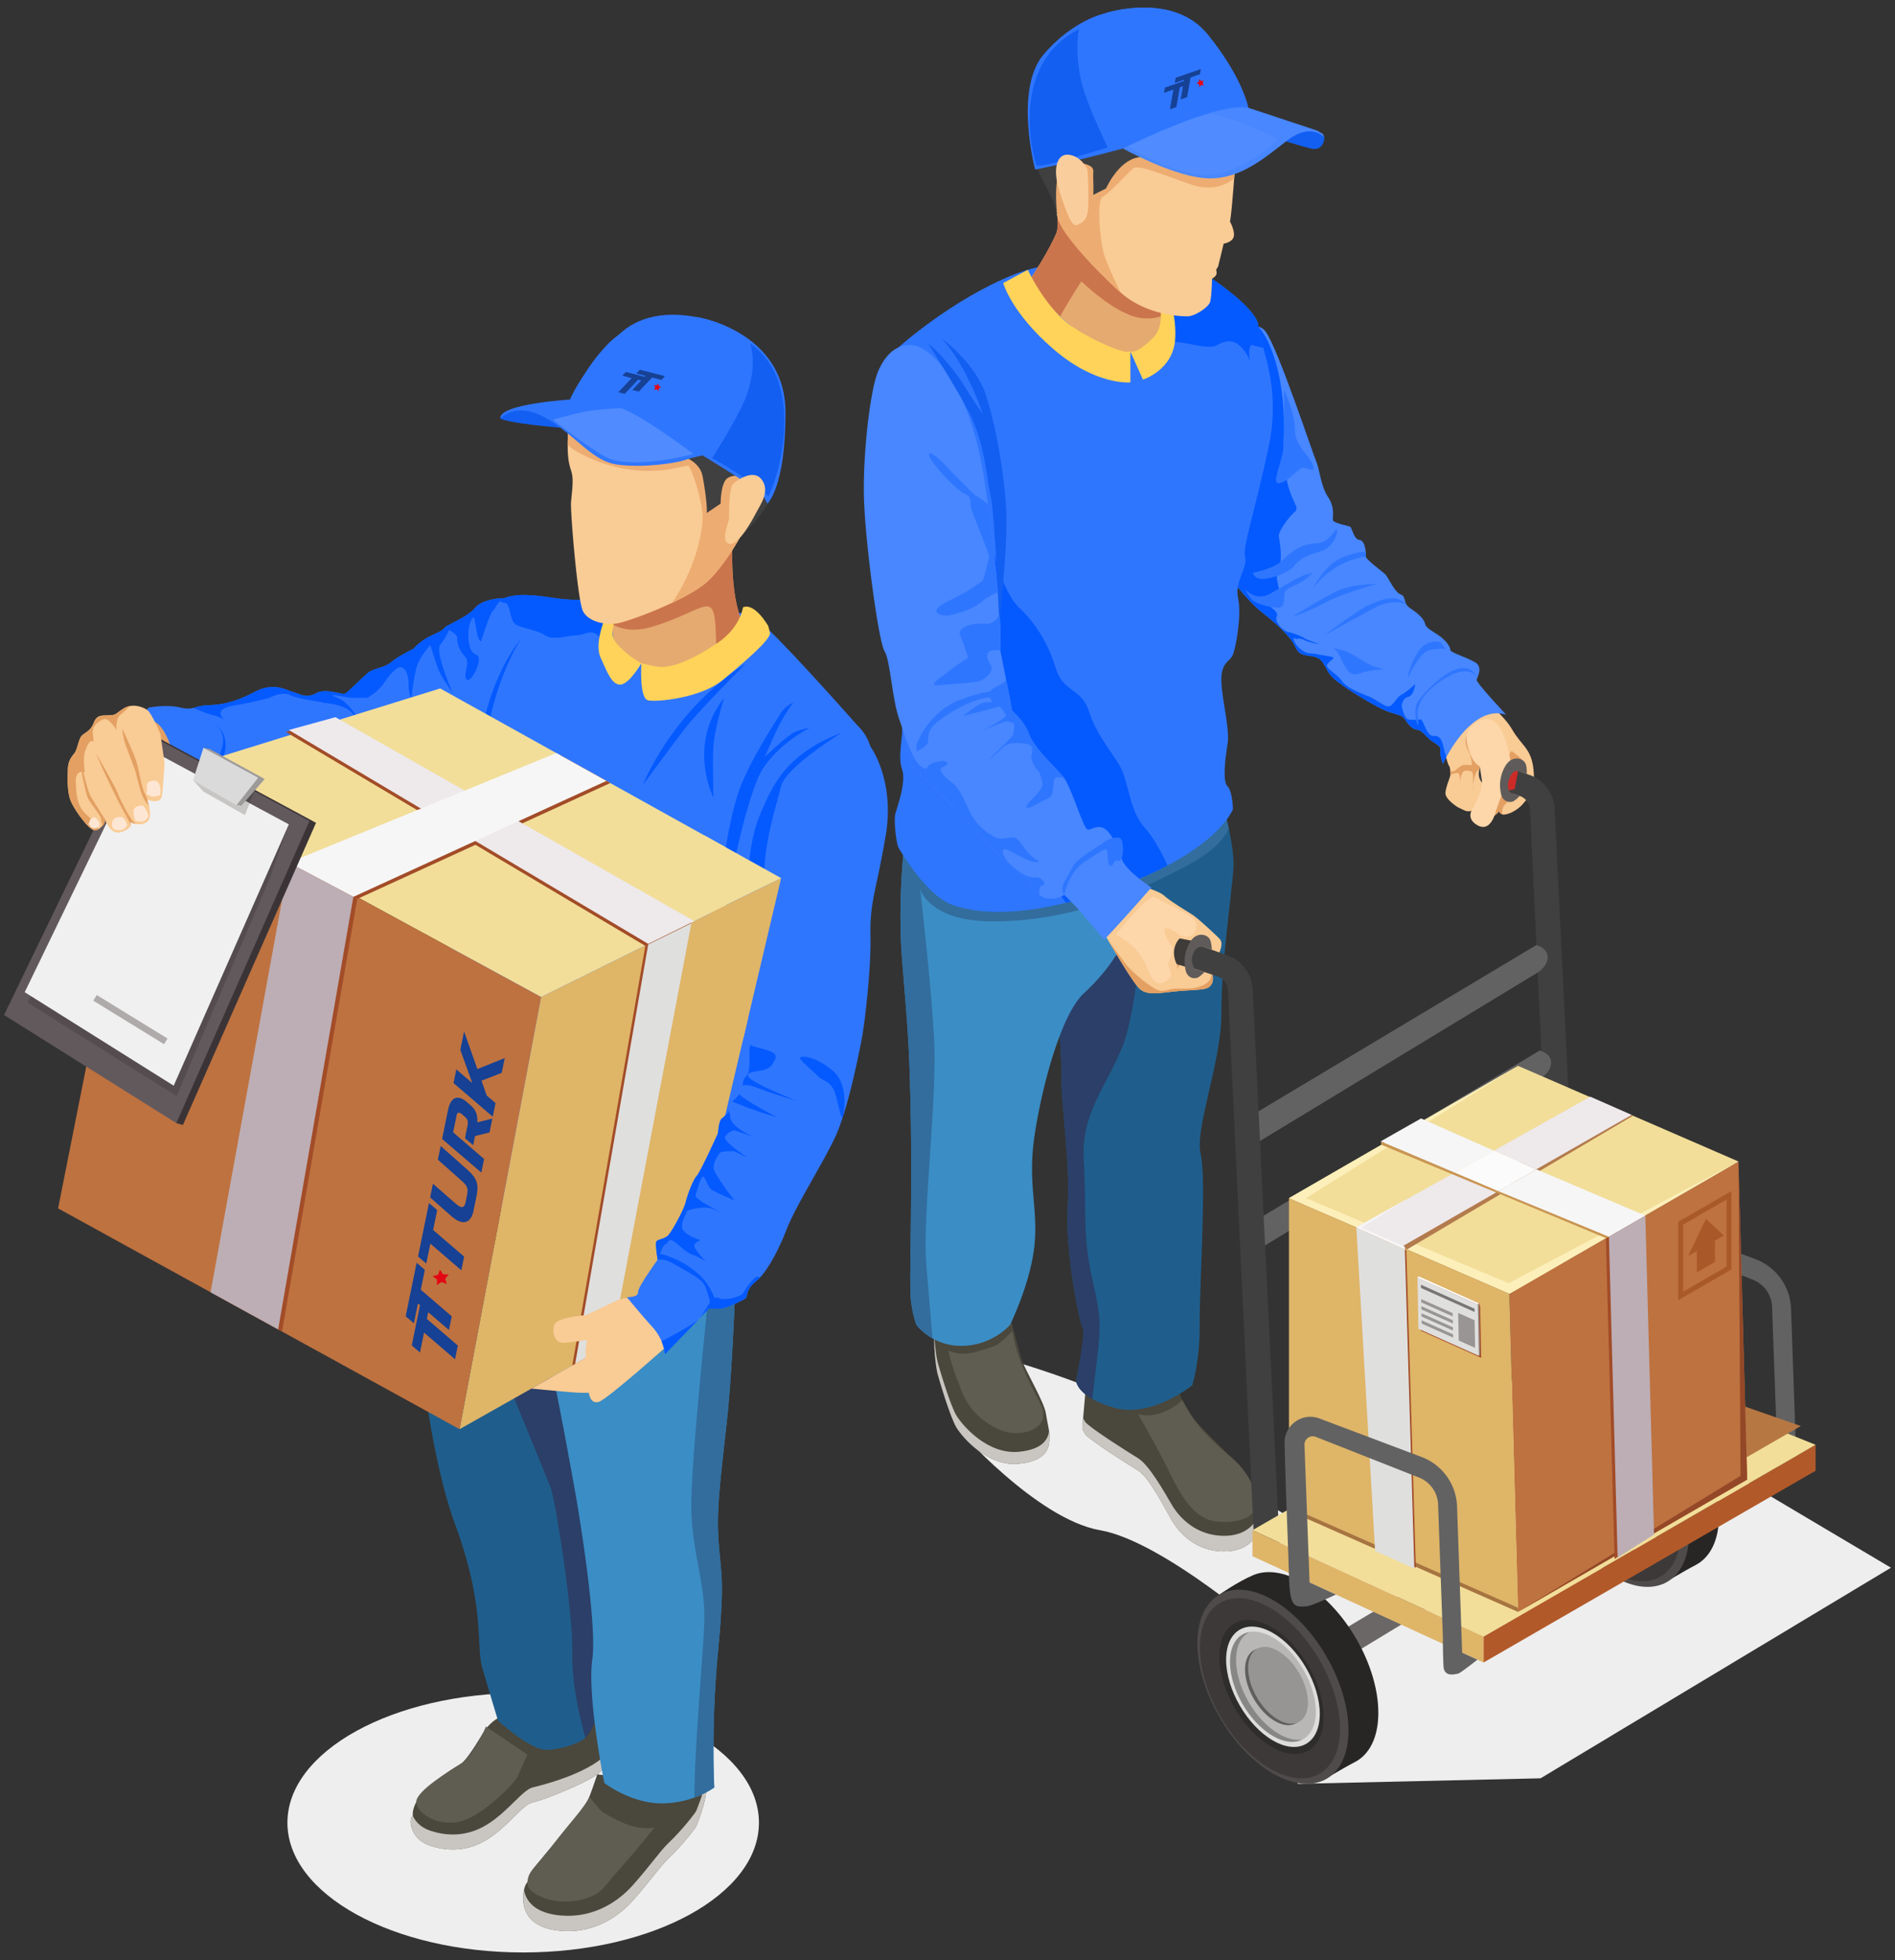 <svg width="234" height="242" fill="none" xmlns="http://www.w3.org/2000/svg"><rect width="100%" height="100%" fill="#333333" stroke="none"/><path d="M160.253 220.21l29.981-.684L233.5 193.53l-34.249-20.321s-31.967 15.776-37.144 15.773c-.278 0-.479-.044-.594-.141-2.249-1.88-14.721-8.348-18.734-12.858-4.014-4.511-21.977-9.181-21.977-9.181l-2.691 9.434s9.865 11.299 17.739 12.667c7.875 1.367 21.336 13.245 21.336 13.245l3.067 18.062z" fill="#EEE"/><path d="M158.003 205.883l35.056-20.969s1.483.392 1.396 1.593c-.087 1.201-1.396 1.898-1.396 1.898l-35.056 21.258v-3.78z" fill="#6A6766"/><path d="M219.406 177.609l-.586-16.289a3.732 3.732 0 0 0-2.36-3.337l-12.739-5.021a1.026 1.026 0 0 0-1.401.993l.626 16.981 3.253 1.495s-2.31 2.207-3.879 2.139c-1.57-.069-2.174-.416-2.174-4.363 0-2.616-.169-11.069-.282-16.471-.047-2.253 2.198-3.838 4.306-3.043l12.609 4.751a6.78 6.78 0 0 1 4.382 6.106l.628 18.052 1.886.868s-2.155 1.703-2.395 1.723c-.24.023-1.699.523-1.787-.871-.087-1.394-.087-3.713-.087-3.713z" fill="#626262"/><path d="M202.937 171.038c-2.338-1.348-4.475-1.596-6.111-.911-1.97.826-4.458 2.589-4.458 2.589l12.989 22.809s2.344-1.454 4.017-2.321c1.782-.922 2.89-3.03 2.89-6.077 0-5.91-4.176-13.114-9.327-16.089z" fill="#272625"/><path d="M189.922 178.528c0 5.911 4.175 13.115 9.328 16.088 5.151 2.974 9.327.593 9.327-5.317 0-5.912-4.176-13.115-9.327-16.09-5.153-2.974-9.328-.593-9.328 5.319z" fill="#4F4B4B"/><path d="M190.233 179.097c0 5.484 3.874 12.168 8.654 14.926 4.778 2.76 8.653.55 8.653-4.934s-3.875-12.166-8.653-14.926c-4.78-2.759-8.654-.551-8.654 4.934z" fill="#3D3939"/><path d="M192.626 180.212c0 4.084 2.887 9.064 6.447 11.119 3.562 2.056 6.448.41 6.448-3.676s-2.886-9.064-6.448-11.12c-3.56-2.055-6.447-.409-6.447 3.677z" fill="#2E2D2C"/><path d="M193.467 180.574c0 3.664 2.588 8.131 5.783 9.974 3.193 1.845 5.783.369 5.783-3.297 0-3.664-2.59-8.131-5.783-9.974-3.195-1.844-5.783-.368-5.783 3.297z" fill="#DDDDDC"/><path d="M193.955 180.855c0 3.355 2.371 7.445 5.295 9.134 2.925 1.689 5.296.337 5.296-3.019 0-3.356-2.371-7.446-5.296-9.134-2.924-1.689-5.295-.337-5.295 3.019z" fill="#B9B7B6"/><path d="M195.555 181.78c0 2.341 1.653 5.195 3.694 6.372 2.04 1.178 3.695.235 3.695-2.106 0-2.341-1.655-5.194-3.695-6.373-2.041-1.178-3.694-.235-3.694 2.107z" fill="#878885"/><path d="M199.992 189.742c-2.924-1.689-5.294-5.779-5.294-9.134 0-1.738.638-2.932 1.658-3.451-1.445.251-2.401 1.57-2.401 3.699 0 3.355 2.371 7.445 5.296 9.134 1.41.814 2.689.915 3.637.432-.832.145-1.825-.062-2.896-.68z" fill="#878885"/><path d="M195.17 181.96c0 2.341 1.654 5.195 3.693 6.373 2.041 1.177 3.695.234 3.695-2.107s-1.654-5.195-3.695-6.373c-2.039-1.178-3.693-.234-3.693 2.107z" fill="#DDDDDC"/><path d="M179.105 95.634c-.055.41-.579 1.495-.62 2.258-.042.8 1.561 1.776 1.561 1.776l.781.368c.779.367 1.498-.26 1.498-.26s.169.423.548.759c.172.16.395.299.666.369.843.217 1.581-.757 1.581-.757s.041.256.388.388c.347.132 1.672-.238 2.622-1.386.958-1.149 1.477-1.347 1.239-4.056-.239-2.709-1.519-3.056-2.625-5.005-1.104-1.953-4.031-4.141-4.031-4.141s-4.77 3.749-4.835 4.224c-.063.48.866 4.208 1.02 4.315.1.072.163.382.194.68.013.145.02.292.02.406l-.007.062z" fill="#F9CB95"/><path d="M181.898 97.063a6.982 6.982 0 0 0-.031.523c.006-.048.02-.252.031-.523z" fill="#0E4194"/><path d="M179.112 95.572l-.007.062c.357-.128.749-.246.919-.215.299.055.261.875.247 1.106.025-.166.097-.64.273-1.061.219-.52.913-.284 1.193-.218.188.044.181 1.13.161 1.81.062-.704.238-1.855.707-2.03.649-.235 1.596 1.132 1.596 1.132l-.382 2.99-.947 1.387c.173.159.395.299.667.368.843.218 1.581-.757 1.581-.757s.041.257.388.389c-.152-1.149.631-1.321.78-1.734.153-.413 1.173-1.669 1.173-1.669l.041-.545c.046-.54.479-.842.479-.842s-.371-.326-.371-.718c0-.389.371-.843.371-1.123 0-.285-1.339-1.201-1.339-1.201l-.743 1.11s-3.446-3.944-4.438-3.295c-.993.652-.223 2.04 0 2.495.221.454.319 1.407.319 1.407s-.368.025-.822.004c-.458-.025-.715.236-1.152.603-.429.371-.714.138-.714.138.013.146.02.293.02.407z" fill="#E3A062"/><path d="M152.276 71.774s1.936 2.574 3.67 3.903c1.735 1.33 3.268 2.834 3.816 3.816.551.985.492 1.3 2.167 1.505 1.679.2 1.534 1.473 2.547 2.542 1.01 1.068 4.796 3.322 6.185 3.989 1.386.666 2.428.666 2.746 1.154.316.493.923 1.36 1.56 1.388.635.032 1.156.926 1.736 1.332.575.403 1.308.749 1.172 1.241-.132.493.301 1.649.301 1.649s.149-.333.427-.847c1.04-1.91 3.867-6.316 7.377-5.224 0 0-3.728-3.962-3.641-4.308.086-.346.836-1.56-.204-2.167-1.042-.607-3.08-1.214-3.042-1.502.037-.289-.42-1.04-1.218-1.648-.798-.607-1.752-.982-1.898-1.59-.142-.606-.836-1.27-1.821-1.907-.98-.637-.433-1.446-1.182-1.706-.753-.26-1.562-2.14-1.908-2.487-.348-.347-2.428-1.848-2.4-2.196.027-.346-.06-1.993-.781-2.052-.722-.056-.926-1.53-1.186-1.648-.26-.114-2.05-.434-2.109-.808-.059-.376.289-1.533-.607-2.861-.895-1.33-1.069-3.556-1.415-4.277-.347-.726-4.829-14.308-6.33-16.188-.261-.327-.551-.497-.85-.545-1.425-.239-3.129 2.186-3.632 2.973-.607.953.52 28.469.52 28.469z" fill="#4887FF"/><path d="M152.276 71.774s1.936 2.574 3.67 3.903c1.735 1.33 3.268 2.834 3.816 3.816.551.985.492 1.3 2.167 1.505 1.679.2 1.534 1.473 2.547 2.542 1.01 1.068 4.796 3.322 6.184 3.989 1.387.666 2.428.666 2.747 1.154.316.493.923 1.36 1.56 1.388.635.032 1.156.926 1.736 1.332.575.403 1.307.749 1.172 1.241-.132.493.301 1.649.301 1.649s.149-.333.427-.847a8.937 8.937 0 0 1-.312-1.048c-.25-1.11-.465-1.595-1.301-1.546-.836.051-1.263-2.105-1.561-2.05-.298.051-1.099.11-1.561-.004-.461-.115-.665-1.297-.752-1.443-.087-.145.028-1.159.752-1.318.722-.156.895-1.603.895-1.603s-.974.928-1.672 1.301c-.696.378-1.158 1.592-1.737 1.475-.579-.114-1.301-.78-2.196-1.173-.898-.389-2.833-1.051-3.441-1.949-.607-.895-2.081-1.59-1.849-2.022.23-.434.924-.752.75-.896-.174-.145-.808-.172-1.963-.405-1.159-.232-1.159.059-2.026-.607-.867-.665-1.069-1.588-.721-1.36.346.233.374-.173 1.127.205.697.347 1.817.499 1.977.517-.17-.052-1.544-.469-1.977-.757-.462-.312-1.513-.645-2.054-.773-.537-.129-1.616-1.186-1.329-1.88.289-.694-.845-1.04-1.328-1.762-.485-.721 1.676-.985 1.589-1.665-.087-.676-.52-1.776 0-2.67.52-.895.087-3.237 0-3.788-.087-.549 1.1-2.283 1.995-3.062.894-.781-1.649-1.607-1.388-9.106.26-7.498-1.658-12.095-3.128-13.721l-.004-.004c-1.425-.239-3.129 2.186-3.632 2.973-.607.953.52 28.469.52 28.469z" fill="#045AFF"/><path d="M154.704 70.705s2.631-.462 3.729-1.59c1.098-1.126 2.341-1.994 4.133-2.052 1.793-.058 2.516-2.37 2.544-1.56.029.808-.751 2.14-1.937 2.515-1.185.375-2.484.75-3.265 1.734-.781.982-2.689 1.618-3.874 1.705-1.185.087-1.33-.752-1.33-.752zM153.75 72.758s1.301 1.502 3.006.578c1.705-.925 3.642-2.197 4.479-2.399l.839-.203s-.81.908-2.024 1.452c-1.213.543-1.444.71-1.473 1.45-.029.74.058 1.521-1.098 1.377-1.156-.145-2.573-.579-2.977-1.07-.406-.492-.752-1.185-.752-1.185zM159.647 76.11s3.932-2.47 5.638-3.23c1.705-.76 4.827-.817 4.827-.817s-4.077 1.07-6.678 2.428c-2.601 1.358-3.787 1.618-3.787 1.618zM162.075 72.73s1.445-2.948 3.526-3.844c2.081-.896 3.044-.755 3.044-.755l.02.58s-3.931.32-6.59 4.02zM177.875 79.308s-1.722-.653-2.907 1.37-1.1 2.977-1.1 2.977 1.359-2.92 2.399-3.295c1.042-.376 2.227-.26 2.227-.26l-.619-.792zM182.434 83.653s-.934-1.936-4.316.29c-3.382 2.225-3.093 4.075-3.007 4.71.087.637-.044.954-.044.954s-.683-1.877 0-2.977c.68-1.098 5.577-6.524 7.367-2.977zM164.561 80.013s1.127.056 2.37.75 2.225 1.499 3.44 1.704c1.213.204-.78.204-1.706.436-.924.23-1.676.834-2.457-.436-.781-1.27-1.011-2.31-1.647-2.454zM173.693 74.648s-1.502-.902-3.93.382c-2.428 1.283-6.272 3.421-6.272 3.421s4.364-3.294 5.578-3.787c1.214-.49 3.264-1.537 4.624-.016zM158.564 48.115s.004 3.787 0 6.243c-.004 2.457-1.705 5.347-.651 5.29 1.055-.057 2.429-1.908 3.035-1.908.607 0 1.648.823 1.128-.434-.521-1.256-2.211-2.34-2.168-4.249.044-1.907-1.344-4.942-1.344-4.942z" fill="#2F76FF"/><path d="M145.078 170.21s.479 3.165 3.47 6.2c2.992 3.035 5.896 5.723 6.33 7.805.433 2.08.433 2.428.433 2.428s.281.476.238 1.56c-.042 1.084-1.127 3.36-4.487 3.317-3.359-.044-5.42-2.233-6.352-3.816-.931-1.583-2.796-5.333-4.183-6.178-1.388-.846-6.092-3.837-6.526-4.488-.433-.65-.346-.888-.346-.888l.542-6.287 10.881.347z" fill="#4A473C"/><path d="M140.537 174.57s1.656 2.833 3.137 5.709c1.483 2.877 3.117 7.148 6.494 7.541 3.415.396 5.318-1.044 5.013-2.515-.304-1.469-.72-3.462-3.527-5.742-2.836-2.305-4.302-4.297-4.984-5.519l-.682-1.22s-2.48 2.536-5.451 1.746z" fill="#5F5D51"/><path d="M133.748 175.067c.053.122.13.27.253.454.434.651 5.137 3.642 6.525 4.488 1.388.845 3.253 4.186 4.183 5.768.933 1.583 2.994 3.773 6.352 3.816 2.775.036 3.996-1.508 4.361-2.658.074.249.152.659.127 1.268-.042 1.084-1.127 3.36-4.488 3.317-3.358-.044-5.419-2.233-6.352-3.816-.93-1.583-2.795-5.333-4.183-6.178-1.388-.846-6.091-3.837-6.525-4.488-.434-.651-.347-.889-.347-.889l.094-1.082z" fill="#C9C6C1"/><path d="M130.363 112.988c-.029 4.896.277 10.657.516 14.827v.014c.138 2.637.237 4.631.208 5.37-.111 2.776 1.102 10.293.753 15.719-.348 5.44 1.451 14.395 1.855 14.979.404.573-.808 6.584-.808 6.584s.027 1.102 1.995 2.218c.654.376 1.519.752 2.677 1.074 4.63 1.339 9.665-2.761 9.665-2.761s.976-3.013.921-7.644c-.042-4.616.865-17.853.112-20.921-.753-3.068 2.609-11.507 2.566-17.408-.027-5.886 1.255-14.617 1.479-17.685.112-1.436-.209-3.417-.572-5.105-.418-1.896-.907-3.444-.907-3.444s-9.47.11-15.328 2.3c-2.232.823-3.947 1.967-4.408 3.501-.32 1.047-.502 2.609-.614 4.464-.07 1.2-.097 2.524-.11 3.918z" fill="#1F5E8C"/><path d="M131.84 148.918c-.348 5.44 1.45 14.395 1.855 14.979.404.573-.809 6.584-.809 6.584s.028 1.102 1.995 2.218c.083-.656.167-1.353.25-2.093.781-6.764 1.047-7.056-.237-12.664-1.269-5.592-.696-8.522-1.06-14.56-.376-6.04 2.772-9.119 4.834-14.344 1.822-4.62 2.67-17.639 2.67-17.639-4.868-3.277-8.369-3.85-10.865-2.329-.474 8.09.712 21.87.613 24.129-.11 2.776 1.103 10.293.754 15.719z" fill="#2B3F68"/><path d="M124.384 161.176s1.33 5.26 1.792 6.677c.462 1.417 2.746 5.145 2.977 6.649.232 1.502.462 2.08.433 2.89-.028.81.155 2.898-3.723 3.299-3.878.401-6.971-3.183-7.752-4.455-.779-1.272-2.167-5.984-2.341-6.649-.173-.665-.636-3.642-.317-6.821.317-3.179 8.931-1.59 8.931-1.59z" fill="#4A473C"/><path d="M117.126 166.711s.14 1.342 1.588 4.939c.843 2.092 1.957 3.259 3.752 4.36 3.017 1.85 6.075.537 6.315-.942.238-1.477-.543-1.903-2.017-5.205-1.212-2.711-1.521-4.183-1.744-5.552 0 0-1.515 1.61-2.195 1.84-2.338.792-3.95 1.408-5.699.56z" fill="#5F5D51"/><path d="M115.77 168.111c.174.665 1.562 5.376 2.341 6.648.781 1.272 3.874 4.856 7.752 4.454 2.962-.305 3.554-1.597 3.681-2.55.035.245.052.476.042.731-.028.81.155 2.898-3.723 3.299-3.878.401-6.971-3.183-7.752-4.455-.779-1.272-2.167-5.984-2.341-6.649-.145-.555-.49-2.725-.415-5.278.055 1.877.299 3.356.415 3.8z" fill="#C9C6C1"/><path d="M112.482 138.805c.167 10.113-.237 19.889 0 21.731.223 1.854.684 3.013.684 3.013s.655.92 1.98 1.659c.907.531 2.148.963 3.683.935 3.764-.055 5.899-2.594 5.899-2.594s2.553-5.202 3.012-9.833c.461-4.617-.864-7.574 0-13.46.544-3.683 1.661-8.606 3.14-12.427v-.015c.878-2.3 1.883-4.197 2.956-5.188 2.384-2.217 6.262-6.471 6.666-12.831a17.738 17.738 0 0 0-.222-4.06c-.349-2.105-2.19-3.584-4.784-4.631-8.02-3.263-23.139-2.3-23.139-2.3s-1.73 9.944-.977 19.456c.753 9.499.921 10.434 1.102 20.545z" fill="#3B8DC5"/><path d="M112.481 138.805c.167 10.113-.237 19.889 0 21.731.223 1.854.683 3.013.683 3.013s.656.92 1.981 1.659c-.279-3.222-.558-6.597-.753-8.996-.53-6.095 1.394-20.74.948-28.146-.432-7.42-1.715-18.286-1.715-18.286s1.101 3.961 8.899 3.961c2.649 0 5.23-.237 7.839-.753 3.277-.614 6.596-1.659 10.138-3.193 1.898-.81 3.878-1.773 5.957-2.873 3.235-1.716 4.714-3.321 5.272-4.673-.418-1.896-.907-3.445-.907-3.445s-9.47.11-15.328 2.3c-8.02-3.263-23.139-2.3-23.139-2.3s-1.73 9.944-.977 19.456c.753 9.499.921 10.434 1.102 20.545z" fill="#326D9D"/><path d="M110.948 104.638c.267.465 3.434 5.842 6.497 6.997 2.403.904 6.722 1.632 14.172-.184 2.054-.5 4.342-1.193 6.899-2.129 2.213-.813 4.078-1.652 5.651-2.477 6.821-3.587 8.08-6.945 8.08-6.945s-.057-2.254-.673-2.837c-.609-.582-.312-3.233 0-5.14.312-1.908-.6-5.03-.745-7.576-.149-2.543.954-2.6 1.361-3.41.405-.808 1.154-5.029.692-7.082-.461-2.054 1.214-3.844.868-5.057-.347-1.214 1.154-5.491 2.889-13.527 1.197-5.54.112-9.702-.648-12.331-.348-1.187-.628-2.061-.605-2.609.077-1.758-4.238-5.005-6.579-6.48-1.283-.807-5.92-1.643-11.117-1.73-4.263-.072-8.903.365-12.383 1.73-7.717 3.037-14.359 9.033-14.359 9.033s.18 46.163.42 46.847c.238.686-.569 3.634.007 5.196.579 1.56-.576 4.627-.809 5.493-.233.868.115 3.757.382 4.218z" fill="#2F76FF"/><path d="M116.117 92.58c.086 3.84 2.947 6.103 7.63 9.581 2.667 1.981 5.726 6.105 7.87 9.289 2.054-.5 4.342-1.193 6.9-2.129 2.212-.813 4.078-1.652 5.65-2.477-.923-2.074-2.027-3.84-2.821-4.683-1.74-1.846-1.991-5.356-2.829-7.135-.836-1.776-3.064-4.117-4.018-7.131-.953-3.015-3.209-2.363-4.134-5.428-.93-3.067-2.543-5.605-4.502-7.437-1.964-1.836-3.097-6.635-3.097-6.635-.691-2.296-6.736 20.346-6.649 24.186z" fill="#045AFF"/><path d="M136.06 114.735s.295.516.736 1.279l.007.003c1.099 1.884 3.118 5.259 3.875 6 1.064 1.042 2.819.456 5.421.282 2.602-.174 3.141-.087 3.576-.933.285-.555-.066-1.796-.343-2.58a6.554 6.554 0 0 0-.126-.351l-.108-.27-.027-.07h.004c.042.006.239.059.492.195.281.148.93-.261 1.169-1.173.238-.909-.021-1.107-.388-1.474-.372-.367-2.341-2.21-3.056-2.689-.718-.474-2.713-1.647-3.559-2.403-.843-.759-4.592-1.714-4.592-1.714l-3.081 5.898z" fill="#F9CB95"/><path d="M106.666 60.728c.042 5.424 1.813 18.522 2.553 19.652.739 1.115.92 6.108 1.91 8.661.084.237.168.46.237.684l.015.055.07.237c.669 2.246.696 4.464 1.716 5.19 1.17.822 6.066 5.885 8.716 8.758 2.651 2.86 4.156 3.99 4.896 4.505.739.516.237 1.116 1.604 2.051l.042.028c1.436.948 2.998-.084 2.998-.084s1.256 1.256 1.646 1.687c.391.432 3.292 3.864 3.292 3.864l1.603-1.744c1.604-1.73 4.213-4.713 4.213-4.713s-1.995-1.312-2.956-2.427c-.95-1.13-.21-.349-1.646-3.306-1.424-2.943-2.735-1.215-3.292-1.422-.531-.21-1.842-4.758-2.818-6.277l-.167-.237c-1.005-1.215-3.557-3.46-4.212-5.245-.405-1.115-1.145-1.938-1.632-2.441l-.014-.013c-.28-.294-.474-.474-.474-.531 0-.07-.265-1.451-.573-2.998-.055-.252-.097-.489-.153-.74-.349-1.813-.711-3.584-.711-3.584v-.043c.013-.25.083-1.547-.084-4.449-.055-.78-.125-1.686-.209-2.719-.223-2.692-.614-6.262-1.241-10.88-.112-.739-.209-1.506-.336-2.3-2.245-15.51-8.492-17.254-8.492-17.254-2.247-.475-3.767.92-4.729 3.124-.949 2.219-1.813 9.499-1.772 14.91z" fill="#4887FF"/><path d="M149.328 118.179s-.478-1.124-1.518-1.277c-1.04-.151-2.276-.238-2.276-.238s-.672.542-.521 1.127c.152.586.499.434.412.955-.086.519-.086.953-.086.953s.282-.933.953-.651c.673.282.673.803.673.803s.151-.455-.174-1.018c-.325-.564-.412-1.41 0-1.432.412-.021 1.734-.217 2.276.694l.261.084z" fill="#E3A062"/><path d="M142.42 110.68s3.96 1.995 4.509 2.37c.549.376 1.069.868.694 1.821-.376.955-1.619.926-2.168.434-.549-.492-1.619-1.012-1.676-.463-.058.549.661 1.552.953 2.053.292.499-.491 1.647-.462 2.138.029.493.52 1.127.26 1.562-.26.433-1.561 1.531-2.356 0-.794-1.533-.593-1.705-1.604-3.007-1.011-1.3-2.764-2.202-2.764-2.202s3.226-4.186 4.614-4.706z" fill="#FDD6AA"/><path d="M154.604 45.191c-.063-.163-.125-.32-.187-.469.049.157.111.312.187.469z" fill="#0E4194"/><path d="M139.581 42.604c.749.686 4.283 1.161 4.746 0 .464-1.162 4.508.815 5.955 0 1.446-.815 2.42-.594 3.468.826.204.276.431.73.659 1.272-.37-1.179-.069-2.286.295-2.098.152.079.676.204 1.287.336-.347-1.186-.628-2.06-.604-2.608.076-1.758-4.239-5.005-6.58-6.48-1.282-.807-5.92-1.643-11.117-1.73-.291 4.325 1.462 10.083 1.891 10.482z" fill="#045AFF"/><path d="M116.303 41.819s4.119 2.904 5.462 7.023c1.345 4.119 2.43 10.862 2.517 15 .087 4.14-.885 13.33-.885 13.33s-.503-13.308-1.067-15.954c-.563-2.644-.724-6.362-2.608-10.173-1.229-2.483-5.11-8.66-5.11-8.66s2.45 1.926 4.725 5.676a46.83 46.83 0 0 0 1.995 2.992s-1.883-5.826-5.029-9.234z" fill="#125FF2"/><path d="M113.169 91.924v.808s.694-.215 1.255-.808c.566-.593-.534-1.47 1.693-3.094 2.222-1.623 4.551-2.646 6.375-2.775 1.818-.128 1.429.912 1.429.912l1.52 1.229c-.282-.291-.479-.473-.479-.535 0-.076-.268-1.456-.573-3-.412.198-.78.347-.902.483-.346.39-1.214-.217-5.074 1.303-3.858 1.516-5.244 5.477-5.244 5.477zM116.122 84.578c1.967-.223 4.38-.223 5.133-.627.753-.405 1.506-1.214 1.047-1.912-.419-.627-1.005-2.078 1.227-1.743.013-.25.083-1.547-.084-4.45-.362.684-.921 1.242-1.786 1.158-2.133-.18-3.472.683-3.11 1.396.349.71.99 2.775.99 2.775s-1.925 1.27-2.496 1.786c-.586.515-2.887 1.854-.921 1.617zM131.422 110.464s.528-2.762 2.41-4.004c1.882-1.244 2.663-1.793 2.836-1.561.173.232 0 1.763.434 1.966.433.201.325-.857.983-.607.656.249.693-1.85.432-2.544-.259-.694-1.791-.116-2.167.231-.375.347-3.381 2.001-3.845 2.981-.462.979-1.27 2.135-1.328 2.626-.058.491.245.912.245.912z" fill="#2F76FF"/><path d="M111.454 90.01c.66 2.255.687 4.472 1.715 5.19 1.171.826 6.07 5.896 8.712 8.762 2.647 2.857 4.163 3.988 4.901 4.508.732.513.229 1.11 1.603 2.05-.091-.562-.066-1.165.305-1.199.635-.056 0-1.17-.954-1.01-.954.159-2.733-1.245-3.316-1.966-.586-.722-1.006-1.85 0-1.416 1.002.433 2.585 1.488 3.514 1.495.928.006-.004-.083-.929-1.11-.93-1.026-1.138-1.817-1.821-1.925-.684-.108-1.496.339-2.218 0-.721-.34-2.254-1.291-3.12-3-.868-1.71-1.212-2.983-2.443-3.905-1.227-.92-1.547-1.634-.926-1.812.621-.18.968-.988-.767-.641-1.735.347-.867 1.36-1.994.579-.946-.656-1.963-3.659-2.262-4.6z" fill="#2F76FF"/><path d="M111.369 89.73l.013.045-.013-.044z" fill="#0E4194"/><path d="M123.46 87.209s.576.724.749 1.071c.167.332-2.605 1.775-2.844 1.9.184-.079 1.676-.704 2.355-.978.722-.287.867-.087 1.301 0 .433.087.087 1.246.087 1.475 0 .225-2.931 2.971-3.111 3.145.11-.08 1.023-.738 1.778-1.498.812-.809 2.054-.607 2.976-.489.923.115.754 1.068.611 1.442-.146.38.402 1.475.694 1.708.287.232.52.926.662 1.762.145.839-2.039 2.386-1.963 2.861.073.478 1.588-.575 2.484-.94.898-.365.753-1.314.901-2.297.098-.627.816-.45 1.319-.246l-.167-.231c-.996-1.215-3.556-3.469-4.208-5.245-.647-1.776-2.122-2.816-2.122-2.99 0-.087-.361-1.93-.718-3.743-.239.395-.787.629-1.509 1.037-1.269.725-.142 1.706-.142 1.706l-.898.06c-.868.052-2.63 1.574-2.737 1.672l4.502-1.183zM120.019 63.075c.435 1.214 2.265 5.531 2.112 5.826-.152.295-.596 2.672-.87 2.844-.277.174-1.242 1.04-4.19 2.47-2.948 1.433-.565 1.866 0 1.769.566-.094 2.859-.572 4.19-1.724a6.37 6.37 0 0 1 1.98-1.138c-.229-2.69-.614-6.253-1.248-10.877-.819-.722-1.548-1.044-1.887-1.384-.52-.52-1.995-1.948-3.035-3.076-1.04-1.127-2.473-2.383-2.342-1.561.132.821 3.296 4.249 4.378 4.728 1.086.474.479.908.912 2.123z" fill="#2F76FF"/><path d="M139.037 119.033c-.673-.867-2.142-2.89-2.235-3.015 1.1 1.884 3.118 5.259 3.875 6 1.064 1.042 2.819.456 5.421.282 2.602-.174 3.142-.087 3.576-.933.285-.555-.066-1.796-.343-2.58.229.701.458 1.758-.004 2.271-.722.809-1.966 1.068-3.615.981-1.647-.085-1.934.667-3.09.019-1.157-.653-2.893-2.127-3.585-3.025z" fill="#E3A062"/><path d="M136.796 116.015l.006.002-.004-.006-.002.004z" fill="#0E4194"/><path d="M127.378 34.213s.879 2.316 3.529 4.855c1.283 1.24 2.998 2.524 5.23 3.626 5.357 2.636 7.113-1.745 7.629-3.85.14-.586.182-.99.182-1.047 0-.069-.014-.502-.112-1.213-.279-2.19-1.352-7.057-5.299-12.442-5.245-7.155-10.238-5.676-10.238-5.676.042 0 .334.753.711 1.87.85 2.524 2.078 6.918 1.409 8.494-.948 2.245-3.041 5.383-3.041 5.383z" fill="#E5AA70"/><path d="M127.378 34.212s.879 2.316 3.529 4.855c1.06-1.94 2.622-4.339 2.622-4.339s4.128 4.045 7.21 4.506c1.409.208 2.386-.042 3.027-.391.14-.586.182-.99.182-1.047 0-.069-.014-.502-.112-1.212-2.371-3.138-8.592-11.076-13.849-15.483-.349-.292-.67-.544-.977-.766.85 2.524 2.078 6.918 1.409 8.494-.948 2.245-3.041 5.383-3.041 5.383z" fill="#CB754D"/><path d="M141.929 34.21s2.895 5.036.433 7.513c-2.071 2.082-2.78 1.667-2.78 1.667l1.552 3.47s3.772-1.17 3.988-5.074c.217-3.901-1.604-7.012-1.604-7.012l-1.589-.564zM126.915 33.31s2.293 4.961 5.654 7.127c3.363 2.168 6.134 3.025 6.575 2.99l.439-.036v3.815s-4.214.435-9.461-4.075c-5.246-4.508-6.243-8.194-6.243-8.194l3.036-1.627z" fill="#FFD359"/><path d="M130.557 26.666c.335 2.008 4.589 6.485 7.713 9.358l.111.084c3.112 2.776 7.379 2.958 8.272 2.943.906-.015 2.552-1.116 2.761-1.743.209-.643.252-2.9.252-2.9s.362-.197.501-.462c.14-.251 0-.641 0-.641l.252-.406.683-2.816s1.13-.182 1.255-.92c.126-.726-.474-1.814-.474-1.814s.14-.613.349-3.25a99.25 99.25 0 0 0 .167-2.078c.209-2.692.432-5.941.432-5.941s-18.94.64-21.577.878c-2.65.223-1.031 7.699-.697 9.708z" fill="#F9CB95"/><path d="M130.557 26.666c.335 2.008 4.589 6.485 7.713 9.358l.111.084a45.54 45.54 0 0 1-1.91-4.282c-.698-1.84-1.075-7.21-.293-7.56.781-.348 3.193-3.054 3.808-3.515.614-.46 3.834.907 7.141 2.037 3.319 1.13 5.272-.767 5.272-.767.209-2.692.432-5.941.432-5.941s-18.94.64-21.577.878c-2.65.223-1.031 7.699-.697 9.708z" fill="#EDAC71"/><path d="M127.585 19.889s1.631 3.261 2.178 4.31c.548 1.049.8 2.472.8 2.472s-.995-7.421 1.991-6.782c2.987.64 2.38.823 2.437 2.133.058 1.31.015 2.033.015 2.033l1.576-.794s1.475-3.398 3.945-3.83c2.471-.435 10.912-2.949 6.75-5.262-4.163-2.312-20.133.167-19.692 5.72z" fill="#404040"/><path d="M127.817 20.928s3.207-.558 10.85-2.595c4.757-1.268 9.611-2.914 12.581-3.974 1.786-.629 2.888-1.06 2.888-1.06s-.683-3.725-5.021-9.053c-4.339-5.342-12.665-2.608-12.665-2.608s-4.031.85-7.629 5.147c-3.599 4.295-1.004 14.143-1.004 14.143z" fill="#2F76FF"/><path d="M133.235 3.603s-.668 2.964.464 7.118c.681 2.495 3.082 7.475 3.082 7.475s-8.399 2.645-8.748 2.22c-.349-.425-3.66-12.339 5.202-16.813z" fill="#125FF2"/><path d="M136.45 1.638s8.313-.265 10.95 4.212c1.422 2.414 2.844 5.844 3.848 8.509 1.786-.629 2.888-1.06 2.888-1.06s-.683-3.725-5.021-9.053c-4.339-5.342-12.665-2.608-12.665-2.608z" fill="#2F76FF"/><path d="M134.24 20.835s-.701-1.492-2.174-1.721c-1.475-.23-1.82 1.426-1.614 2.88.205 1.454 1.083 3.727 1.335 4.317.253.591.678 1.724 1.275 1.445.596-.281 1.198-.516 1.302-2.093.104-1.576-.006-4.615-.124-4.828z" fill="#FACE9C"/><path d="M163.549 16.985s-.066 1.744-1.669 1.349c-1.604-.395-4.554-1.349-4.554-1.349s1.496-1.82 2.515-1.41c1.019.412 2.732.218 3.708 1.41z" fill="#125FF2"/><path d="M154.14 13.301l8.498 2.818.724.417.187.451s-1.605-1.995-4.705.433c-3.099 2.429-6.178 4.987-10.296 4.552-4.121-.433-9.887-3.642-9.887-3.642s11.447-5.766 15.479-5.029z" fill="#4887FF"/><path d="M149.854 14.066s2.637.755 3.493 1.075c1.155.432 4.505 1.999 4.505 1.999s-3.945 3.9-8.151 4.401c-4.206.5-10.439-3.443-10.439-3.443s8.958-4.271 10.592-4.032z" fill="#508CFF"/><path d="M192.211 169.236l-3.281-69.279a1.9 1.9 0 0 0-1.296-1.71l-4.492-1.495s-1.004-.783-.282-2.176c.389-.755 1.214-.657 1.214-.657l4.822 1.755a4.688 4.688 0 0 1 3.078 4.17l3.319 68.312-3.082 1.08z" fill="#404040"/><path d="M154.66 137.633l35.057-20.969s1.484.392 1.395 1.593c-.087 1.201-1.395 1.899-1.395 1.899l-35.057 21.257v-3.78zM155.082 150.647l35.056-20.969s1.484.392 1.397 1.593c-.088 1.201-1.397 1.897-1.397 1.897l-35.056 21.259v-3.78z" fill="#626262"/><path d="M154.919 191.52l-3.281-69.278a1.896 1.896 0 0 0-1.296-1.709l-4.493-1.495s-1.003-.785-.281-2.178c.391-.754 1.214-.656 1.214-.656l4.822 1.754a4.692 4.692 0 0 1 3.078 4.172l3.319 68.312-3.082 1.078z" fill="#404040"/><path d="M147.958 116.287l-2.276-.444s-.546.444-.691 1.396c-.145.951.316 1.788.316 1.788l1.59.46s-.094-3.167 1.061-3.2z" fill="#3E3B39"/><path d="M187.46 95.167l-.993-.213s-.565 1.697-.487 2.001c.078.303.283.63.283.63l.771-.154.426-2.264z" fill="#CD2B28"/><path d="M160.873 195.352c-2.337-1.349-4.474-1.595-6.109-.911-1.971.825-4.459 2.588-4.459 2.588l12.988 22.809s2.344-1.453 4.019-2.32c1.78-.921 2.889-3.031 2.889-6.076 0-5.912-4.175-13.115-9.328-16.09z" fill="#272625"/><path d="M147.859 202.84c0 5.911 4.176 13.114 9.328 16.088 5.151 2.974 9.327.594 9.327-5.318 0-5.911-4.176-13.114-9.327-16.088-5.152-2.974-9.328-.594-9.328 5.318z" fill="#4F4B4B"/><path d="M148.169 203.411c0 5.484 3.873 12.167 8.653 14.927 4.78 2.759 8.654.55 8.654-4.934s-3.874-12.167-8.654-14.927c-4.78-2.76-8.653-.55-8.653 4.934z" fill="#3D3939"/><path d="M150.563 204.526c0 4.086 2.886 9.065 6.447 11.12 3.56 2.057 6.446.411 6.446-3.675 0-4.086-2.886-9.064-6.446-11.12-3.561-2.055-6.447-.41-6.447 3.675z" fill="#2E2D2C"/><path d="M151.404 204.887c0 3.664 2.588 8.131 5.783 9.974 3.194 1.843 5.783.367 5.783-3.297 0-3.665-2.589-8.131-5.783-9.974-3.195-1.845-5.783-.369-5.783 3.297z" fill="#DDDDDC"/><path d="M151.889 205.169c0 3.355 2.372 7.445 5.296 9.133 2.925 1.689 5.296.337 5.296-3.019 0-3.356-2.371-7.445-5.296-9.133-2.924-1.69-5.296-.338-5.296 3.019z" fill="#B9B7B6"/><path d="M161.127 210.359c0-2.341-1.655-5.195-3.695-6.372-2.041-1.178-3.695-.236-3.695 2.106 0 2.342 1.654 5.195 3.695 6.373 2.04 1.178 3.695.235 3.695-2.107z" fill="#5F605E"/><path d="M157.929 214.054c-2.926-1.688-5.296-5.778-5.296-9.134 0-1.737.639-2.931 1.658-3.451-1.445.251-2.401 1.57-2.401 3.698 0 3.356 2.372 7.447 5.296 9.134 1.411.816 2.689.917 3.638.432-.833.147-1.826-.061-2.895-.679z" fill="#878885"/><path d="M161.513 210.177c0-2.341-1.654-5.195-3.695-6.372-2.041-1.178-3.694-.236-3.694 2.106 0 2.342 1.653 5.195 3.694 6.373s3.695.235 3.695-2.107z" fill="#969593"/><path d="M183.192 205.233l41.003-23.673v-3.205l-41.003 23.672v3.206z" fill="#B25929"/><path d="M154.664 188.897l28.523 13.127 5.593-3.222 33.586-19.387 1.827-1.06-18.843-7.577-9.694-5.551-7.713 4.449-33.279 19.221z" fill="#F2DE99"/><path d="M183.192 205.233l-28.533-13.125v-3.205l28.533 13.124v3.206z" fill="#DFB568"/><path d="M187.455 198.979l1.325-3.554 33.586-19.388-12.385-4.312-4.631-4.324-18.259-16.745.52 14.713-.156 33.61z" fill="#B67743"/><path d="M187.456 198.985l28.291-16.334-1.076-39.266-28.291 16.334 1.076 39.266z" fill="#BE7240"/><path d="M214.671 143.385l1.076 39.266-28.291 16.334 27.471-16.799-.256-38.801z" fill="#944827"/><path d="M203.863 189.607l-1.076-39.361-4.494 2.594 1.076 39.615 4.494-2.848z" fill="#A24C28"/><path d="M186.38 159.717l28.292-16.334-27.216-11.808-28.291 16.334 27.215 11.808z" fill="#F2DE99"/><path d="M161.251 147.909l25.048 10.504 28.373-15.03-28.292 16.334-27.215-11.808 28.291-16.334-26.205 16.334z" fill="#FDEFBA"/><path d="M201.603 137.759l-32.467 19.206-3.803-4.083 36.143-15.25.127.127z" fill="#B37B4D"/><path d="M196.373 135.38l-11.904 6.673 5.247 2.294 11.756-6.717-5.099-2.25zM165.204 152.756l4.973 2.819 16.54-9.5-7.082-1.316-14.431 7.997z" fill="#EEE9EB"/><path d="M198.676 152.66l-28.169-11.772.071.432 27.716 11.519.382-.179z" fill="#C99553"/><path d="M179.637 144.758l5.377 2.285 4.703-2.697-5.248-2.294-4.832 2.706z" fill="#FBFBFC"/><path d="M189.715 144.347l-4.702 2.696 13.665 5.623 4.492-2.6-13.455-5.719zM170.503 140.889l9.134 3.87 4.832-2.706-8.993-3.985-4.973 2.821z" fill="#F6F6F6"/><path d="M204.243 189.429l-1.075-39.362-4.493 2.594 1.076 39.615 4.492-2.847z" fill="#BDAEB5"/><path d="M187.457 198.985l-28.292-12.486V147.91l27.216 11.809 1.076 39.266z" fill="#DFB568"/><path d="M187.457 198.984l-28.292-12.486v-.507l28.292 12.485v.508z" fill="#A67441"/><path d="M169.983 191.342l-2.313-39.681 5.99 2.699 1.17 39.17-4.847-2.188z" fill="#A24C28"/><path d="M169.8 191.452l-2.314-39.901 5.99 2.698 1.17 39.39-4.846-2.187z" fill="#DFDFDE"/><path d="M213.2 156.356l-5.362 3.1v-8.278l5.362-3.1v8.278zm-5.966 4.146l6.57-3.798v-9.673l-6.57 3.799v9.672z" fill="#A95929"/><path d="M211.769 155.786l-2.234 1.29v-2.65l2.234-1.291v2.651z" fill="#A95929"/><path d="M212.86 152.526l-4.413 2.548 2.207-4.616 2.206 2.068z" fill="#A95929"/><path d="M173.66 148.028l-5.563 3.522 5.379 2.347v.351l-5.99-2.698 6.174-3.522z" fill="#F6F6F6"/><path d="M182.902 167.618l-7.451-3.34-.125-6.332 7.305 2.955.146.383.125 6.334z" fill="#A24C28"/><path d="M182.483 161.044l-7.451-3.338.147-.143 7.452 3.34-.148.141z" fill="#fff"/><path d="M182.609 167.377l-.126-6.334.147-.141.126 6.334-.147.141z" fill="#959290"/><path d="M182.609 167.377l-7.453-3.339-.125-6.332 7.452 3.338.126 6.333z" fill="#DFDFDE"/><path d="M182.089 161.962l-6.619-2.965-.008-.402 6.619 2.966.008.401z" fill="#797575"/><path d="M179.385 162.506l-3.879-1.73-.008-.402 3.879 1.73.008.402zM182.151 166.391l-2.022-.905-.068-3.406 2.023.904.067 3.407zM179.401 163.38l-3.879-1.731-.008-.402 3.879 1.732.008.401zM179.419 164.252l-3.879-1.731-.008-.401 3.879 1.73.008.402zM179.438 165.124l-3.881-1.731-.008-.402 3.881 1.732.008.401z" fill="#989594"/><path d="M178.167 202.023l-.586-16.29a3.729 3.729 0 0 0-2.36-3.335l-12.739-5.021a1.025 1.025 0 0 0-1.401.991l.627 16.981 3.252 1.495s-2.974 1.408-3.603 1.45c-1.566.106-2.081.149-2.192-3.796-.129-4.562-.427-10.947-.54-16.348-.047-2.253 2.198-3.837 4.306-3.044l12.609 4.753a6.775 6.775 0 0 1 4.382 6.105l.628 18.053 1.886.868s-2.155 1.701-2.394 1.723c-.241.021-1.7.523-1.788-.871-.087-1.396-.087-3.714-.087-3.714z" fill="#626262"/><path d="M148.72 116.91l.908.33s.026-.532-.17-1.139c-.261-.81-1.773-1.193-2.577.3-.805 1.493-.641 2.663-.46 3.451.132.569.623 1.013 1.329.881.363-.067.98-.737.98-.737l-1.232-.409c-.388-.735-.458-1.271-.064-2.069.432-.879 1.286-.608 1.286-.608z" fill="#5F5B5A"/><path d="M186.908 94.53l-2.274-.444s-.547.444-.693 1.396c-.145.95.316 1.788.316 1.788l1.591.46s-.095-3.167 1.06-3.2z" fill="#3E3B39"/><path d="M186.252 92.627s.665 2.196 0 3.584c-.665 1.387-1.525 3.858-1.525 3.858s-.556 2.733-2.233 1.836c-1.676-.897-.564-2.204-.564-2.204s1.229-2.277 1.056-3.404c-.173-1.127-.26-1.705-.26-1.705s-.917-.211-1.529-2.594c-.353-1.371.22-2.2.936-2.725.482-.35 2.975-1.993 4.119 3.354z" fill="#FDD6AA"/><path d="M187.611 95.23l.908.331s.085-.61-.111-1.216c-.261-.81-1.772-1.193-2.577.3-.803 1.493-.641 2.662-.459 3.45.131.57.624 1.014 1.328.882.364-.067.98-.737.98-.737l-1.231-.41c-.388-.735-.301-1.257.092-2.055.433-.879 1.07-.544 1.07-.544z" fill="#5F5B5A"/><path d="M144.893 11.058l-1.156.401.113-.643 3.107-1.08-.113.644-1.155.401-.426 2.427-.795.276.425-2.426z" fill="#164194"/><path d="M148.082 9.76l.239.242.325-.06-.145.303.163.3-.328-.055-.224.246-.058-.336-.302-.149.293-.153.037-.338z" fill="#E30613"/><path d="M146.219 9.843l-1.157.402.113-.644 3.11-1.08-.114.644-1.157.402-.425 2.426-.796.277.426-2.427z" fill="#164194"/><path d="M64.604 241.025c-16.078 0-29.112-7.172-29.112-16.019 0-8.848 13.034-16.019 29.112-16.019 16.078 0 29.113 7.171 29.113 16.019 0 8.847-13.035 16.019-29.113 16.019z" fill="#EEE"/><path d="M61.798 51.673s.457.447 5.995.998c5.538.55 7.544 0 7.544 0l-7.063-2.733s-6.057-.003-6.476 1.735z" fill="#125FF2"/><path d="M62.62 211.637s-1.777.302-3.005 2.357c-1.229 2.055-2.289 3.628-2.981 3.94-.693.314-3.886 2.525-4.87 3.931-.982 1.407-.782 2.3-.782 2.3s-.334.135-.267.872.536 2.166 2.367 2.791c1.832.626 4.422.894 7.058-.737 2.635-1.63 4.377-4.354 5.658-4.593 1.28-.238 8.203-2.985 8.517-4.053.312-1.069 2.607-9.568-.357-9.607-2.964-.038-11.339 2.799-11.339 2.799z" fill="#4A473C"/><path d="M65.798 220.644c-1.267.306-3.023 2.963-5.658 4.593-2.636 1.632-5.226 1.363-7.057.737-1.184-.404-1.797-1.142-2.102-1.814l.001.007s-.334.134-.267.871c.067.738.536 2.166 2.367 2.792 1.832.625 4.422.894 7.058-.737 2.635-1.631 4.377-4.355 5.658-4.593 1.28-.239 8.203-2.985 8.517-4.054.075-.256.264-.945.468-1.839-1.022 1.146-3.996 2.835-8.985 4.037z" fill="#C9C6C1"/><path d="M50.983 158.146s1.34 19.476 5.183 29.928c3.84 10.452 2.56 14.979 3.394 17.837a752.19 752.19 0 0 0 1.936 6.492s3.901 3.574 5.896 3.604c1.995.029 4.615-1.012 4.884-1.519.267-.506 7.565-25.907 7.251-27.411-.313-1.505 10.229-29.913-5.852-32.772-16.08-2.86-22.692 3.841-22.692 3.841z" fill="#1F5E8C"/><path d="M72.277 214.489s-1.734-5.795-1.616-10.555c.119-4.76-2.049-18.681-2.671-20.298-.623-1.615-7.628-18.627-7.628-18.627l15.551-11.412v50.516s-2.128 9.519-3.636 10.376z" fill="#2B3F68"/><path d="M75.458 219.254l-1.708-.214s-1.1 3.385-1.549 4.01c-.446.625-5.582 6.589-6.186 7.483-.603.893-.715 1.652-.715 1.652s-.49.245-.647 1.429c-.156 1.184-.18 4.042 3.952 4.668 4.132.625 7.46-1.339 9.515-3.639 2.056-2.301 3.444-4.291 4.311-5.116 2.142-2.041 3.505-4.004 3.505-4.004s1.855-4.244 1.11-5.792c-.744-1.549-11.588-.477-11.588-.477z" fill="#4A473C"/><path d="M85.936 223.625s-1.363 1.964-3.505 4.005c-.867.824-2.255 2.814-4.31 5.115-2.055 2.3-5.384 4.266-9.516 3.64-2.73-.413-3.644-1.801-3.908-3.038l-.044.268c-.156 1.183-.18 4.042 3.952 4.668 4.132.625 7.46-1.339 9.515-3.64 2.056-2.3 3.444-4.29 4.311-5.116 2.142-2.04 3.505-4.004 3.505-4.004s1.732-3.962 1.176-5.626c-.31 1.749-1.176 3.728-1.176 3.728z" fill="#C9C6C1"/><path d="M91.062 151.208s-.029 1.05-.072 2.759c-.173 4.972-.576 15.491-1.237 21.484-.89 8.032-1.307 11.077-1.004 15.072.287 3.981.76 4.455-.102 13.509-.862 9.052-.445 16.625-.445 16.625s-.891.675-2.457 1.251a12.299 12.299 0 0 1-3.91.717c-3.864.058-7.212-2.515-7.212-2.515s-2.141-10.647-1.48-15.303c.646-4.641-1.969-19.772-1.969-19.772s-1.912-10.835-3.032-15.893c-1.135-5.073 4.454-28.408 8.277-30.32 3.808-1.911 14.643 12.386 14.643 12.386z" fill="#3B8DC5"/><path d="M89.753 175.45c-.89 8.032-1.307 11.078-1.004 15.073.287 3.98.76 4.454-.102 13.508-.862 9.052-.445 16.625-.445 16.625s-.891.675-2.457 1.251c.015-6.424 1.063-17.46 1.22-21.382.217-4.858-1.363-8.177-1.594-13.838-.216-5.648 2.557-30.896 2.557-30.896 1.079-.804 2.099-1.407 3.062-1.825-.173 4.972-.576 15.492-1.237 21.484z" fill="#326D9D"/><path d="M100.716 111.556c-.715 5.496-8.576 34.649-9.038 33.817-.46-.834-32.536 4.288-32.536 4.288s-4.853-43.461-5.121-47.842c-.268-4.374 4.824-23.54 6.296-26.265.34-.63.786-1.084 1.316-1.4 1.758-1.08 4.402-.676 6.922-.312 3.273.478 5.953 0 5.953 0s1.25.082 3.109.228c4.892.394 14.004 1.23 15.534 2.152 2.111 1.272 12.865 13.493 12.865 13.493.775 3.545-4.585 16.349-5.3 21.841z" fill="#2F76FF"/><path d="M64.385 78.785s-3.634 5.3-4.586 14.293c-.953 8.993-1.31 8.482-1.31 8.482s-.774-14.438 5.896-22.775z" fill="#045AFF"/><path d="M62.276 73.835c-.7.214-1.017 1.169-1.464 1.647-.3.318-.93 2.222-1.415 3.706-.24.736-.444 1.368-.55 1.654-.18.472-.315 1.572-.49 2.633-.15.887-.326 1.745-.583 2.191-.564.983-.804 3.485-.982 4.227-.179.744-.598 1.28-.598 1.937 0 .654-1.497 4.353-1.497 4.353s-31.825 3.51-35.455 1.841c-3.634-1.67-.983-10.645-.983-10.645s2.144-.462 3.93-.047c.854.2 1.283.161 1.69.06.448-.11.861-.297 1.762-.328 1.73-.057 3.306-.326 5.78-1.637 2.472-1.311 4.08-.15 4.851.029.776.18 1.43.836 2.77.121.754-.401 1.687-.249 2.434-.096.58.12 1.048.238 1.229.096.418-.329 1.936-1.818 2.68-2.473.747-.654 2.027-.596 2.89-1.34.862-.743 2.828-1.697 2.828-1.697s.179-.328 1.132-1.012c.955-.686 2.352-1.072 2.592-1.489.24-.419 2.797-1.28 3.813-2.502 1.011-1.222 3.636-1.23 3.636-1.23z" fill="#2F76FF"/><path d="M62.275 73.835c-.7.214-1.018 1.169-1.464 1.647-.3.318-.93 2.222-1.416 3.706-.64-.25-.668-3.08-.936-2.966-.265.118-.625 1.076-.625 1.968 0 .894.056 2.323 1.011 2.652.65.221.1 1.822-.49 2.633-.278.384-.565.59-.74.405-.549-.59.565-2.016-.199-2.83-.765-.815-1.012-1.787-.954-2.262.06-.48-1.012-1.015-1.012-1.015s-.418 1.015-1.1 1.847c-.665.811 1.443 5.682 1.561 5.946-.114-.156-1.605-2.29-1.901-3.204l-.882-2.742s-1.133 1.312-1.548 2.323c-.418 1.011-.775 4.213-.775 4.213s-.358-.283-.358-1.711c0-1.43-.597-2.323-1.25-2.027-.654.3-1.43 1.372-1.966 2.144-.536.776-1.847 1.594-1.847 1.594s-1.011-.043-1.726 0c-.715.04-3.956-.793-1.966 0 1.54.611 2.548 2.563 2.923 3.42-.153-.294-.45-.754-1.018-1.44-1.13-1.368-3.753-1.308-3.799-1.412-.046-.107-2.869-.375-3.938-.911-1.068-.536-2.625.343-2.625.343s-1.666.493-4.468.964c-2.38.4-1.368 1.495-1.015 1.813-.203-.164-.704-.5-1.543-.675-.422-.087-1.341-.448-2.33-.865.447-.11.861-.298 1.76-.33 1.73-.056 3.307-.325 5.78-1.636 2.473-1.311 4.08-.15 4.852.029.776.18 1.43.836 2.77.121s3.249.325 3.662 0c.419-.329 1.937-1.818 2.681-2.473.747-.654 2.026-.596 2.89-1.34.861-.743 2.827-1.697 2.827-1.697s.18-.328 1.133-1.012c.954-.686 2.352-1.072 2.591-1.489.24-.419 2.798-1.28 3.813-2.502 1.012-1.222 3.637-1.23 3.637-1.23z" fill="#045AFF"/><path d="M19.403 94.947s2.19 1.795 2.1-.624c-.09-2.42-1.936-6.336-3.41-5.055-1.474 1.28 1.31 5.68 1.31 5.68z" fill="#E3A062"/><path d="M25.505 88.643s2.639 1.036 1.924 3.6c-.715 2.563-2.114 4.855-2.114 4.855s5.593-5.746.19-8.455z" fill="#045AFF"/><path d="M96.457 108.402l-29.649 14.676-10.059 53.353 27.29-15.414 12.418-52.615z" fill="#DFB568"/><path d="M79.69 116.767l-9.03 51.843 4.514-2.547 9.838-51.863-5.323 2.567z" fill="#A24C28"/><path d="M80.052 116.525l-9.029 51.842 4.516-2.547 9.835-51.864-5.322 2.569z" fill="#DFDFDE"/><path d="M96.457 108.402L54.351 84.985 17.663 96.369l49.145 26.709 29.65-14.676z" fill="#F2DE99"/><path d="M7.173 149.172l10.49-52.804 49.146 26.709-10.059 53.352-49.577-27.257z" fill="#BE7240"/><path d="M69.176 93.219l-33.028 13.537 7.968 4.217 31.25-14.313-6.19-3.441z" fill="#A24C28"/><path d="M41.063 88.78l44.31 25.175-5.684 2.814-44.388-26.408 5.762-1.582z" fill="#A24C28"/><path d="M41.426 88.533l44.31 25.176-5.684 2.814-44.387-26.408 5.76-1.582z" fill="#EEE9EB"/><path d="M44.114 110.974l-9.285 53.398-8.342-4.586 9.66-53.029 7.967 4.217z" fill="#A24C28"/><path d="M68.693 92.96l-33.028 13.538 7.966 4.217 31.25-14.312-6.188-3.443z" fill="#F6F6F6"/><path d="M43.632 110.715l-9.286 53.398-8.342-4.586 9.661-53.029 7.967 4.217z" fill="#BDAEB5"/><path d="M18.304 90.423l3.47 48.223.81.236 16.44-37.308-20.72-11.15z" fill="#3B3437"/><path d="M17.494 90.186L.5 125.297l21.273 13.349 16.441-37.309-20.72-11.15z" fill="#62595D"/><path d="M18.106 93.4L3.41 123.763l18.396 11.543 11.52-26.904 2.337-6.64-17.558-8.36z" fill="#554C4F"/><path d="M17.748 92.122L3.052 122.483l18.396 11.542 14.217-32.262-17.917-9.641z" fill="#F0F0F1"/><path d="M25.93 92.484l-.808-.16 4.096 7.057.586.115 2.881-3.33-6.755-3.682z" fill="#9D9A9A"/><path d="M20.318 94.16s-.156 2.955-.317 4.076c-.157 1.123-1.818.488-1.818.488s.817 2.172-.075 2.769c-.895.592-1.995.014-1.995.014s-.032.222.043.386c.075.165-.683.818-1.594.878-.907.062-1.562-1.368-1.562-1.578 0-.208-.163.389-.163.389s-.244.528-.67.786a.918.918 0 0 1-.446.136c-.7.015-2.458-2.427-2.948-3.544-.494-1.116-.433-2.917-.39-4.064.047-1.147.611-1.608.88-2.012.267-.4.418-1.397.714-1.905.297-.504 1.161-.597 1.58-1.71.415-1.12 1.086-.91 1.966-.97.875-.06.61-.104 1.711-.818.293-.193.604-.297.908-.34.84-.114 1.647.233 2.04.501.537.372 1.623 2.944 1.623 2.944l.513 3.574z" fill="#F9CB95"/><path d="M16.142 87.143c-.219.117-.407.307-.597.5-.354.368-.819.603-1.027 1.075-.071.158-.221 1.309-.163 1.509-.127-.437-.299-.59-.507-.861-.128-.165-.5-.494-.694-.572-.475-.193-1.311.543-1.529.897-.347.557-.022 1.276-.097 1.908-.493-.58-1.04 1.126-1.097 1.44-.136.778-.046 1.59.057 2.365-.236-.278-.735-.146-.937.161-.202.304-.2.7-.185 1.069.043 1.193.125 2.469.848 3.424.349.464.824.815 1.236 1.226.307.31.586.675.718 1.086a.94.94 0 0 1-.447.136c-.7.014-2.458-2.427-2.948-3.545-.494-1.115-.433-2.917-.39-4.064.047-1.146.611-1.607.88-2.012.267-.4.418-1.397.714-1.905.297-.503 1.161-.596 1.58-1.71.415-1.12 1.086-.909 1.966-.97.875-.06.61-.104 1.711-.817.293-.194.604-.298.908-.34z" fill="#E3A062"/><path d="M15.115 89.982s1.496 3.15 1.787 4.222c.29 1.072.573 2.956.945 3.677.372.723.335.842.335.842l.21.716s-.306-.21-.716-1.014-.894-3.09-1.012-3.402c-.12-.312-1.215-3.238-1.237-3.283-.022-.045-.342-1.31-.312-1.758zM11.84 92.96s2.323 4.006 2.68 4.93c.358.922 1.476 3.046 1.861 3.438l.386.393-.654-.214.045.387s-.284-.714-.91-1.772c-.624-1.057-2.56-5.165-2.664-5.411l-.744-1.75zM13.001 101.195s-1.538-2.423-1.84-2.958c-.3-.536-.725-2.368-.825-2.726-.101-.357-.301-1.25-.391-1.184-.09.067.615 3.524.882 4.147.27.622 1.553 2.13 1.62 2.521.067.39.252.878.095 1.043-.157.166.456-.205.46-.843z" fill="#E3A062"/><path d="M11.62 100.87s-.504.212-.525.413a1.083 1.083 0 0 1-.168.414s.279.591.693.569c.413-.023.67-.208.67-.372s-.067-.756-.67-1.024zM14.992 100.87s-1.044-.153-1.149.699c-.105.85.46.875.46.875s.734.191 1.07-.177l.335-.371s-.298-1.033-.716-1.026zM17.549 99.439s-1.084-.01-1.06.739c.03.947.265 1.15.265 1.15s.728.28 1.23-.1c.504-.38.314-.637.314-.637s-.403-1.152-.75-1.152zM18.99 96.368s-.852-.017-.852.562c0 1.04-.072 1.037-.072 1.037s.542.474 1.069.35c.525-.122.65-.122.65-.122s.314-1.827-.795-1.827z" fill="#FDE6D3"/><path d="M78.798 160.425s-1.341-.522-2.77.179c-1.43.699-3.663 1.742-3.663 1.742s-3.41.238-3.857 1.086c-.446.849-.044 2.383 1.013 2.338 1.057-.044 2.963-.358 2.963-.358s-.209 1.237-.18 1.638c.03.402.016.581.016.581l-6.696 3.787s5.207.516 6.085.516h.999s.163 1.475 1.25 1.117c1.087-.357 8.59-7.055 8.59-7.055s-.237-7-3.75-5.571z" fill="#F9CB95"/><path d="M109.368 103.156c-1.164 6.882-1.969 8.09-1.883 12.372.101 4.296-.79 11.395-1.106 12.904-.316 1.523-1.652 8.678-3.392 12.242-1.752 3.578-4.713 8.176-5.862 11.109-.963 2.485-2.17 4.712-3.248 5.891a4.374 4.374 0 0 1-.546.517c-1.178.919-1.05 1.811-1.178 2.012-.144.202-2.414 1.293-3.147 1.337-.129.014-.258.014-.374.014a6.9 6.9 0 0 1-.775-.014h-.317l-1.135 1.193-.072.071-.03.014-4.209 4.369s0-.675-.402-1.61a6.32 6.32 0 0 0-1.135-1.767c-1.524-1.682-3.148-3.679-3.148-3.679s1.337.029 1.366-.518c.014-.532.517-1.206.734-1.595.214-.388 1.55-2.313 1.694-2.514v-.015s-.316-1.896-.158-2.212c.158-.317 1.035-.288 1.494-.806.474-.516 1.926-3.175 2.127-4.037.202-.877.92-2.816 1.365-3.262.445-.446 2.63-5.273 2.63-5.273s.1-1.523.432-1.783c.33-.272.804-.746.804-.746s-.043-.115-.014-.302c.015-.245.143-.632.545-1.078l.201-.202c.302-.287.518-.53.676-.732.374-.46.445-.719.445-.719s-.028-.129-.028-.345c0-.316.057-.819.446-1.178.631-.574.243-3.104.444-3.707v-.101c.102-1.264-1.365-11.926-1.48-13.42-.129-1.538-1.666-11.31 3.507-18.811 5.188-7.515 10.303-8.105 11.381-7.07 1.078 1.05 1.465 2.457 1.465 2.457s3.047 4.11 1.883 10.994z" fill="#2F76FF"/><path d="M103.872 90.473c.172-.064-6.833 4.2-7.415 6.567-.58 2.367-2.208 7.147-2.087 11.658.121 4.513-2.469 7.327-2.469 7.327s-3.976-7.103-4.065-8.979c-.09-1.876 1.295.76 1.295.76s.804-6.433 2.1-10.14c1.296-3.707 4.692-8.845 5.226-9.693.536-.85 1.518-1.25 1.518-1.25s-1.294 1.607-2.41 4.153l-1.118 2.547s2.86-2.726 3.752-3.083c.894-.358 1.787-.49 1.787-.49s-4.848 2.41-6.466 6.387c-1.619 3.975-2.78 9.961-2.78 9.961l1.697.98s.223-4.018 1.519-6.876c1.295-2.859 2.725-7.103 9.916-9.829z" fill="#045AFF"/><path d="M87.83 112.634l8.626-4.232-4.685 19.851-3.94-15.619z" fill="#DFB568"/><path d="M92.356 142.945l-1.668-.819s-1.581-.058-1.796.187c-.2.23-.806 1.106-.776 1.868.029.776 2.572 3.994 2.572 3.994s-2.184-.89-2.773-1.279c-.604-.387-.833-1.854-1.164-1.609-.33.231-.69 1.753-.862 2.27-.158.447 2.53 1.782 3.147 2.085-.172-.073-.517-.202-1.135-.446-.95-.373-3.061.172-3.061.315 0 .159-1.063 1.696-.417 2.444.647.747 2.127 1.135 2.127 1.135s-.906.273-.805.776c.072.445 1.179 1.623 1.408 1.883-.172-.116-.904-.619-1.681-.877-.89-.287-1.94-1.567-2.5-1.753-.575-.172-.446.445-.776.474-.33.029-.69 1.193-.69 1.193s2.184.358 4.526 2.299c1.682 1.364 2.358 3.405 2.6 4.469-.3.014-.573 0-.774-.014v-.015s-.36-1.71-.776-2.687c-.418-.977-1.696-1.553-3.851-2.802-.849-.503-1.524-.603-2.027-.532v-.015s-.316-1.896-.158-2.212c.158-.317 1.035-.288 1.494-.805.474-.517 1.926-3.175 2.127-4.038.202-.877.92-2.816 1.365-3.261.445-.447 2.63-5.274 2.63-5.274s.1-1.523.432-1.783c.33-.272.805-.746.805-.746s-.044-.115-.015-.302c.172.215.287.474.287.776-.03 1.12 2.299 2.241 2.773 2.471-.387-.129-1.969-.675-2.17-.747-.243-.086-1.02.273-1.25.805-.23.503 2.5 2.343 2.832 2.572zM95.986 137.947c-.258-.073-2.328-.691-3.606-1.179-.532-.201-1.264-.503-1.954-.775l.2-.202c.303-.287.518-.532.675-.733.317.589 4.284 2.672 4.685 2.889zM91.72 133.996c0-.316.056-.819.445-1.178.631-.576.244-3.104.444-3.709v-.1c.231.1.533.202.892.287 2.831.676 2.515 1.05 1.825 2.142-.69 1.107-3.218.575-2.945 1.408.272.776 5.359 2.788 5.992 3.031-.417-.1-2.73-.761-4.828-1.579-.906-.345-1.48-.404-1.825-.302zM104.108 137.756s.923-3.849-1.399-5.695c-2.323-1.847-3.961-1.758-3.93-1.43.03.328 1.816 1.757 2.292 2.292.476.536 1.697.418 2.204 2.533.507 2.113.661 2.853.833 2.3zM81.687 165.58s3.799-1.947 4.622-2.754l-4.214 4.366s-.007-.679-.408-1.612z" fill="#045AFF"/><path d="M93.877 157.677a4.547 4.547 0 0 1-.548.515c-1.182.915-1.05 1.809-1.183 2.009-.135.2-2.412 1.293-3.148 1.339-.74.047-1.455 0-1.455 0l-1.147 1.187c.745-.847 1.462-2.901 2.33-2.494.894.414 2.906-.254 3.039-.611.135-.357 1.447-2.133 1.754-2.012.043.018.17.04.358.067zM76.595 80.575s-1.552-.569-2.502-1.84c-.954-1.277-1.908-.305-2.92-.305-1.01 0-2.83.683-3.87 0-1.044-.686-2.712-.836-3.573-1.312-.865-.475-.626-2.68-1.455-2.708-.203-.007-.425-.107-.643-.257 1.758-1.08 4.402-.675 6.923-.31 3.273.477 5.952 0 5.952 0s1.251.081 3.11.227c.085.133.143.265.168.398.507 2.65-1.19 6.107-1.19 6.107zM92.078 81.94s-5.836 5.808-7.683 8.234c-1.846 2.428-5.003 6.716-5.003 6.716s3.515-9.112 12.686-14.95zM89.399 86.153s-1.162 3.963-1.296 5.884c-.135 1.921 0 6.435 0 6.435s-3.305-6.41 1.296-12.32z" fill="#045AFF"/><path d="M91.68 76.817s.819 2.026-.489 3.995c-.517.76-1.337 1.48-2.386 2.083-1.494.877-3.463 1.552-5.618 1.912-1.51-1.954-3.88-3.306-7.099-3.306l-.158.015c0-1.035-.201-2.974-.388-4.469a71.247 71.247 0 0 0-.258-2.127l-.36-.502-.416-.576 2.328-3.39L93.13 57.058c-.157.345-2.716 5.833-2.716 11.597 0 5.963 1.266 8.16 1.266 8.16z" fill="#E5AA70"/><path d="M91.679 76.817s.819 2.026-.489 3.995c-.517.76-1.336 1.48-2.385 2.083a7.939 7.939 0 0 1-.36-2.198c-.11-8.806-.355-5.64-7.874-3.334-2.59.794-4.197.13-5.03-.316-.129-1.207-.258-2.127-.258-2.127l-.36-.502s.015-.474.088-1.308l1.824-2.659L93.13 57.06c-.158.345-2.716 5.833-2.716 11.597 0 5.963 1.265 8.16 1.265 8.16z" fill="#CB754D"/><path d="M91.747 74.967s-.312 2.487-3.126 4.393c-2.813 1.906-5.762 3.306-7.593 2.918l-1.832-.387s-.269 4.288.805 4.556c1.072.268 6.582-.303 9.209-2.474 2.627-2.172 6.066-5.075 5.864-5.88l-.2-.803s-1.652-2.931-3.127-2.323zM76.838 74.642s-2.065 3.168-.77 4.717c1.295 1.548 3.127 2.53 3.127 2.53s-1.463 2.517-2.542 2.62c-1.077.105-1.673-1.523-2.505-3.364-.834-1.84.699-5.314 1.072-5.957.37-.642 1.618-.546 1.618-.546z" fill="#FFD359"/><path d="M94.266 59.227c-.402 3.348-4.455 10.62-7.271 12.862-.992.79-2.457 1.61-4.01 2.328-2.816 1.336-5.876 2.399-6.81 2.543-1.423.215-3.52-.188-4.196-1.523-.661-1.338-1.567-12.373-1.466-13.45.086-1.064.33-2.63.1-3.55-.172-.718-.517-1.264-.517-3.52v-.014c0-.647.029-1.41.101-2.372a6.088 6.088 0 0 1 .402-1.868l.014-.028c1.064-2.816 3.808-3.693 3.808-3.693s5.82 2.14 11.497.805c5.675-1.352 8.75 8.118 8.348 11.48z" fill="#F9CB95"/><path d="M94.266 59.227c-.402 3.348-4.455 10.62-7.271 12.862-.992.79-2.457 1.61-4.01 2.328 2.832-4.068 3.823-8.766 3.78-10.634-.043-2.012-1.394-6.064-1.753-6.28-.36-.23-5.16 2.055-12.085-.906-1.337-.574-2.241-1.149-2.831-1.68v-.014c0-.647.029-1.41.101-2.372a6.088 6.088 0 0 1 .402-1.868l.014-.028c1.064-2.816 3.808-3.693 3.808-3.693s5.82 2.14 11.497.805c5.675-1.352 8.75 8.118 8.348 11.48z" fill="#EDAC71"/><path d="M93.518 59.722l-2.484 6.993s3.839-3.8 3.961-5.097c.123-1.297-1.477-1.896-1.477-1.896zM80.202 55.665s5.955-.179 6.566 3.157c.61 3.335.514 4.496.514 4.496l1.704-1.146s-.03-2.665.924-3.201c.952-.536 2.739-.15 2.888.238.148.387 3.643-2.666 1.509-5.253-2.133-2.586-14.105 1.71-14.105 1.71z" fill="#404040"/><path d="M86.768 56.23s7.082 4.244 7.538 5.093l.457.848s2.233-1.965 2.233-11.256c0-9.292-9.38-11.525-10.81-11.747-1.429-.224-7.637-.18-10.943 3.125-3.305 3.307-4.646 7.013-4.646 7.013s9.112 3.932 16.17 6.925z" fill="#2F76FF"/><path d="M89.61 40.258s-8.472-1.284-11.714 2.975c-1.75 2.295-3.623 5.633-4.976 8.235-1.75-.859-2.824-1.436-2.824-1.436s1.153-3.726 6.24-8.648c5.089-4.938 13.274-1.126 13.274-1.126z" fill="#2F76FF"/><path d="M92.634 42.395s1.035 2.77-.631 6.882c-1 2.47-4.061 7.272-4.061 7.272s5.577 3.173 6.86 4.66c.369.43 5.584-13.396-2.168-18.814z" fill="#125FF2"/><path d="M61.797 51.674s1.876-2.278 5.717 0c3.843 2.278 5.54 5.227 8.71 5.674 3.173.446 7.282-.179 8.443-.58 1.162-.403 2.1-.536 2.1-.536s-7.192-4.96-10.05-6.076c-2.859-1.116-6.12-.85-6.12-.85s-9.112.537-8.8 2.368z" fill="#2F76FF"/><path d="M90.564 59.685s2.293-1.966 3.454-.535c1.161 1.43-.15 3.186-.595 4.05-.447.864-2.234 4.228-3.395 3.93-1.161-.297.03-2.8 0-3.127-.03-.328-.032-3.905.536-4.318z" fill="#F9CB95"/><path d="M86.954 103.115l9.503 5.286-8.626 4.232-.877-9.518z" fill="#F2DE99"/><path d="M25.121 92.324l-1.284 3.988 5.38 3.069 2.659-3.375-6.755-3.682z" fill="#DBDADA"/><path d="M20.253 128.898l-8.734-5.367.43-.697 8.734 5.367-.43.697z" fill="#AEABAA"/><path d="M31.422 97.68l-.032-.018.075-.087-.043.105z" fill="#353031"/><path d="M30.83 99.16l-.503-.27 1.062-1.228.033.018-.593 1.48z" fill="#524B4E"/><path d="M30.244 100.622l-5.123-2.904-1.284-1.406 5.38 3.07.586.115.524-.607.502.271-.585 1.461z" fill="#C8C6C5"/><path d="M29.804 99.497l1.684-1.98-.023.059-.075.087-1.062 1.227-.524.607z" fill="#807E7D"/><path d="M80.837 225.579s-1.662 2.156-4.815 5.716c-1.54 1.74-1.612 2.363-3.67 3.051-3.457 1.156-7.33-.419-7.228-1.958.104-1.541.988-1.784 3.234-4.756 1.846-2.44 3.887-4.542 4.43-5.865 0 0 1.09 1.583 1.717 1.971 2.165 1.338 4.38 2.287 6.332 1.841zM60.013 213.135s-1.481 3.513-2.988 4.499c-1.506.987-5.658 3.449-5.622 4.828.037 1.38 2.67 3.056 5.425 2.397 2.755-.658 6.706-4.729 7.066-5.507l1.228-2.744-5.11-3.473z" fill="#5F5D51"/><path d="M76.399 50.381s-3.126.225-4.05.405c-1.246.243-4.076 1.021-4.076 1.021s5.39 4.303 7.17 4.879c3.6 1.166 10.195-.641 10.195-.641S78.1 50.415 76.4 50.38z" fill="#508CFF"/><g clip-path="url(#clip0)"><path d="M53.14 153.526l-.504 2.458-1.015-.874 1.351-6.601 1.016.873-.503 2.454 3.826 3.288-.346 1.689-3.826-3.287zM53.114 147.816l.346-1.689 2.706 2.369c.138.123.284.238.437.344a.993.993 0 0 0 .352.166.34.34 0 0 0 .328-.097c.089-.091.159-.259.209-.505l.162-.789c.042-.193.068-.389.079-.586a1.156 1.156 0 0 0-.06-.437 1.27 1.27 0 0 0-.22-.377 3.463 3.463 0 0 0-.403-.408l-2.98-2.647.345-1.69 3.243 2.879c.274.238.526.498.754.776.183.223.326.475.42.743.091.269.133.55.123.831a5.886 5.886 0 0 1-.13 1.034l-.355 1.735c-.102.496-.278.869-.53 1.12-.253.251-.571.338-.956.261a1.98 1.98 0 0 1-.57-.227 4.335 4.335 0 0 1-.655-.473l-2.645-2.333zM56.004 133.702l.346-1.69 1.975 1.695-1.482-4.103.464-2.268 1.64 4.639 3.382-1.36-.374 1.825-2.496.967.64 1.829 1.092.936-.345 1.683-4.842-4.153zM52.364 164.507l-.503 2.455-1.015-.873 1.351-6.597 1.015.872-.503 2.453 3.825 3.287-.345 1.689-3.825-3.286z" fill="#164194"/><path d="M53.416 157.536l.677-.168.233-.635.383.573.7.026-.44.522.2.652-.655-.251-.577.376.035-.675-.556-.42z" fill="#E30613"/><path d="M51.613 160.903l-.503 2.456-1.014-.872 1.351-6.602 1.015.873-.503 2.456 3.825 3.287-.346 1.69-3.825-3.288zM55.847 135.82c-.238.262-.413.666-.525 1.211l-.73 3.569 4.843 4.151.343-1.677-3.824-3.292.424-2.073a.552.552 0 0 1 .13-.294.221.221 0 0 1 .202-.053c.071.017.14.047.2.089.08.054.157.113.228.179l.272.237c.092.08.173.172.24.273a.747.747 0 0 1 .11.277c.018.112.018.227 0 .339a6.679 6.679 0 0 1-.078.441l-.16.781c-.033.162-.056.3-.07.42l-.013.135 1.008.848c.01-.113.027-.224.05-.335l.164-.801 1.788-.45.35-1.711-1.856.469a3.387 3.387 0 0 0-.024-.678 2.458 2.458 0 0 0-.143-.55 1.828 1.828 0 0 0-.264-.46 3.134 3.134 0 0 0-.39-.413l-.441-.38c-.345-.3-.663-.48-.954-.539a.89.89 0 0 0-.485.019.855.855 0 0 0-.395.268z" fill="#164194"/></g><path d="M78 46.675l-1.152-.293.436-.462 3.098.79-.436.46-1.152-.293-1.645 1.74-.793-.202 1.645-1.74z" fill="#164194"/><path d="M81.282 47.33l.064.325.296.124-.28.169-.028.33-.237-.22-.314.08.134-.304-.165-.282.319.032.211-.254z" fill="#E30613"/><path d="M79.726 46.4l-1.153-.293.436-.461 3.1.79-.436.46-1.154-.293-1.644 1.74-.794-.203 1.645-1.74z" fill="#164194"/><defs><clipPath id="clip0"><path fill="#fff" transform="rotate(-78.429 126.626 53.018)" d="M0 0h40.095v7.16H0z"/></clipPath></defs></svg>